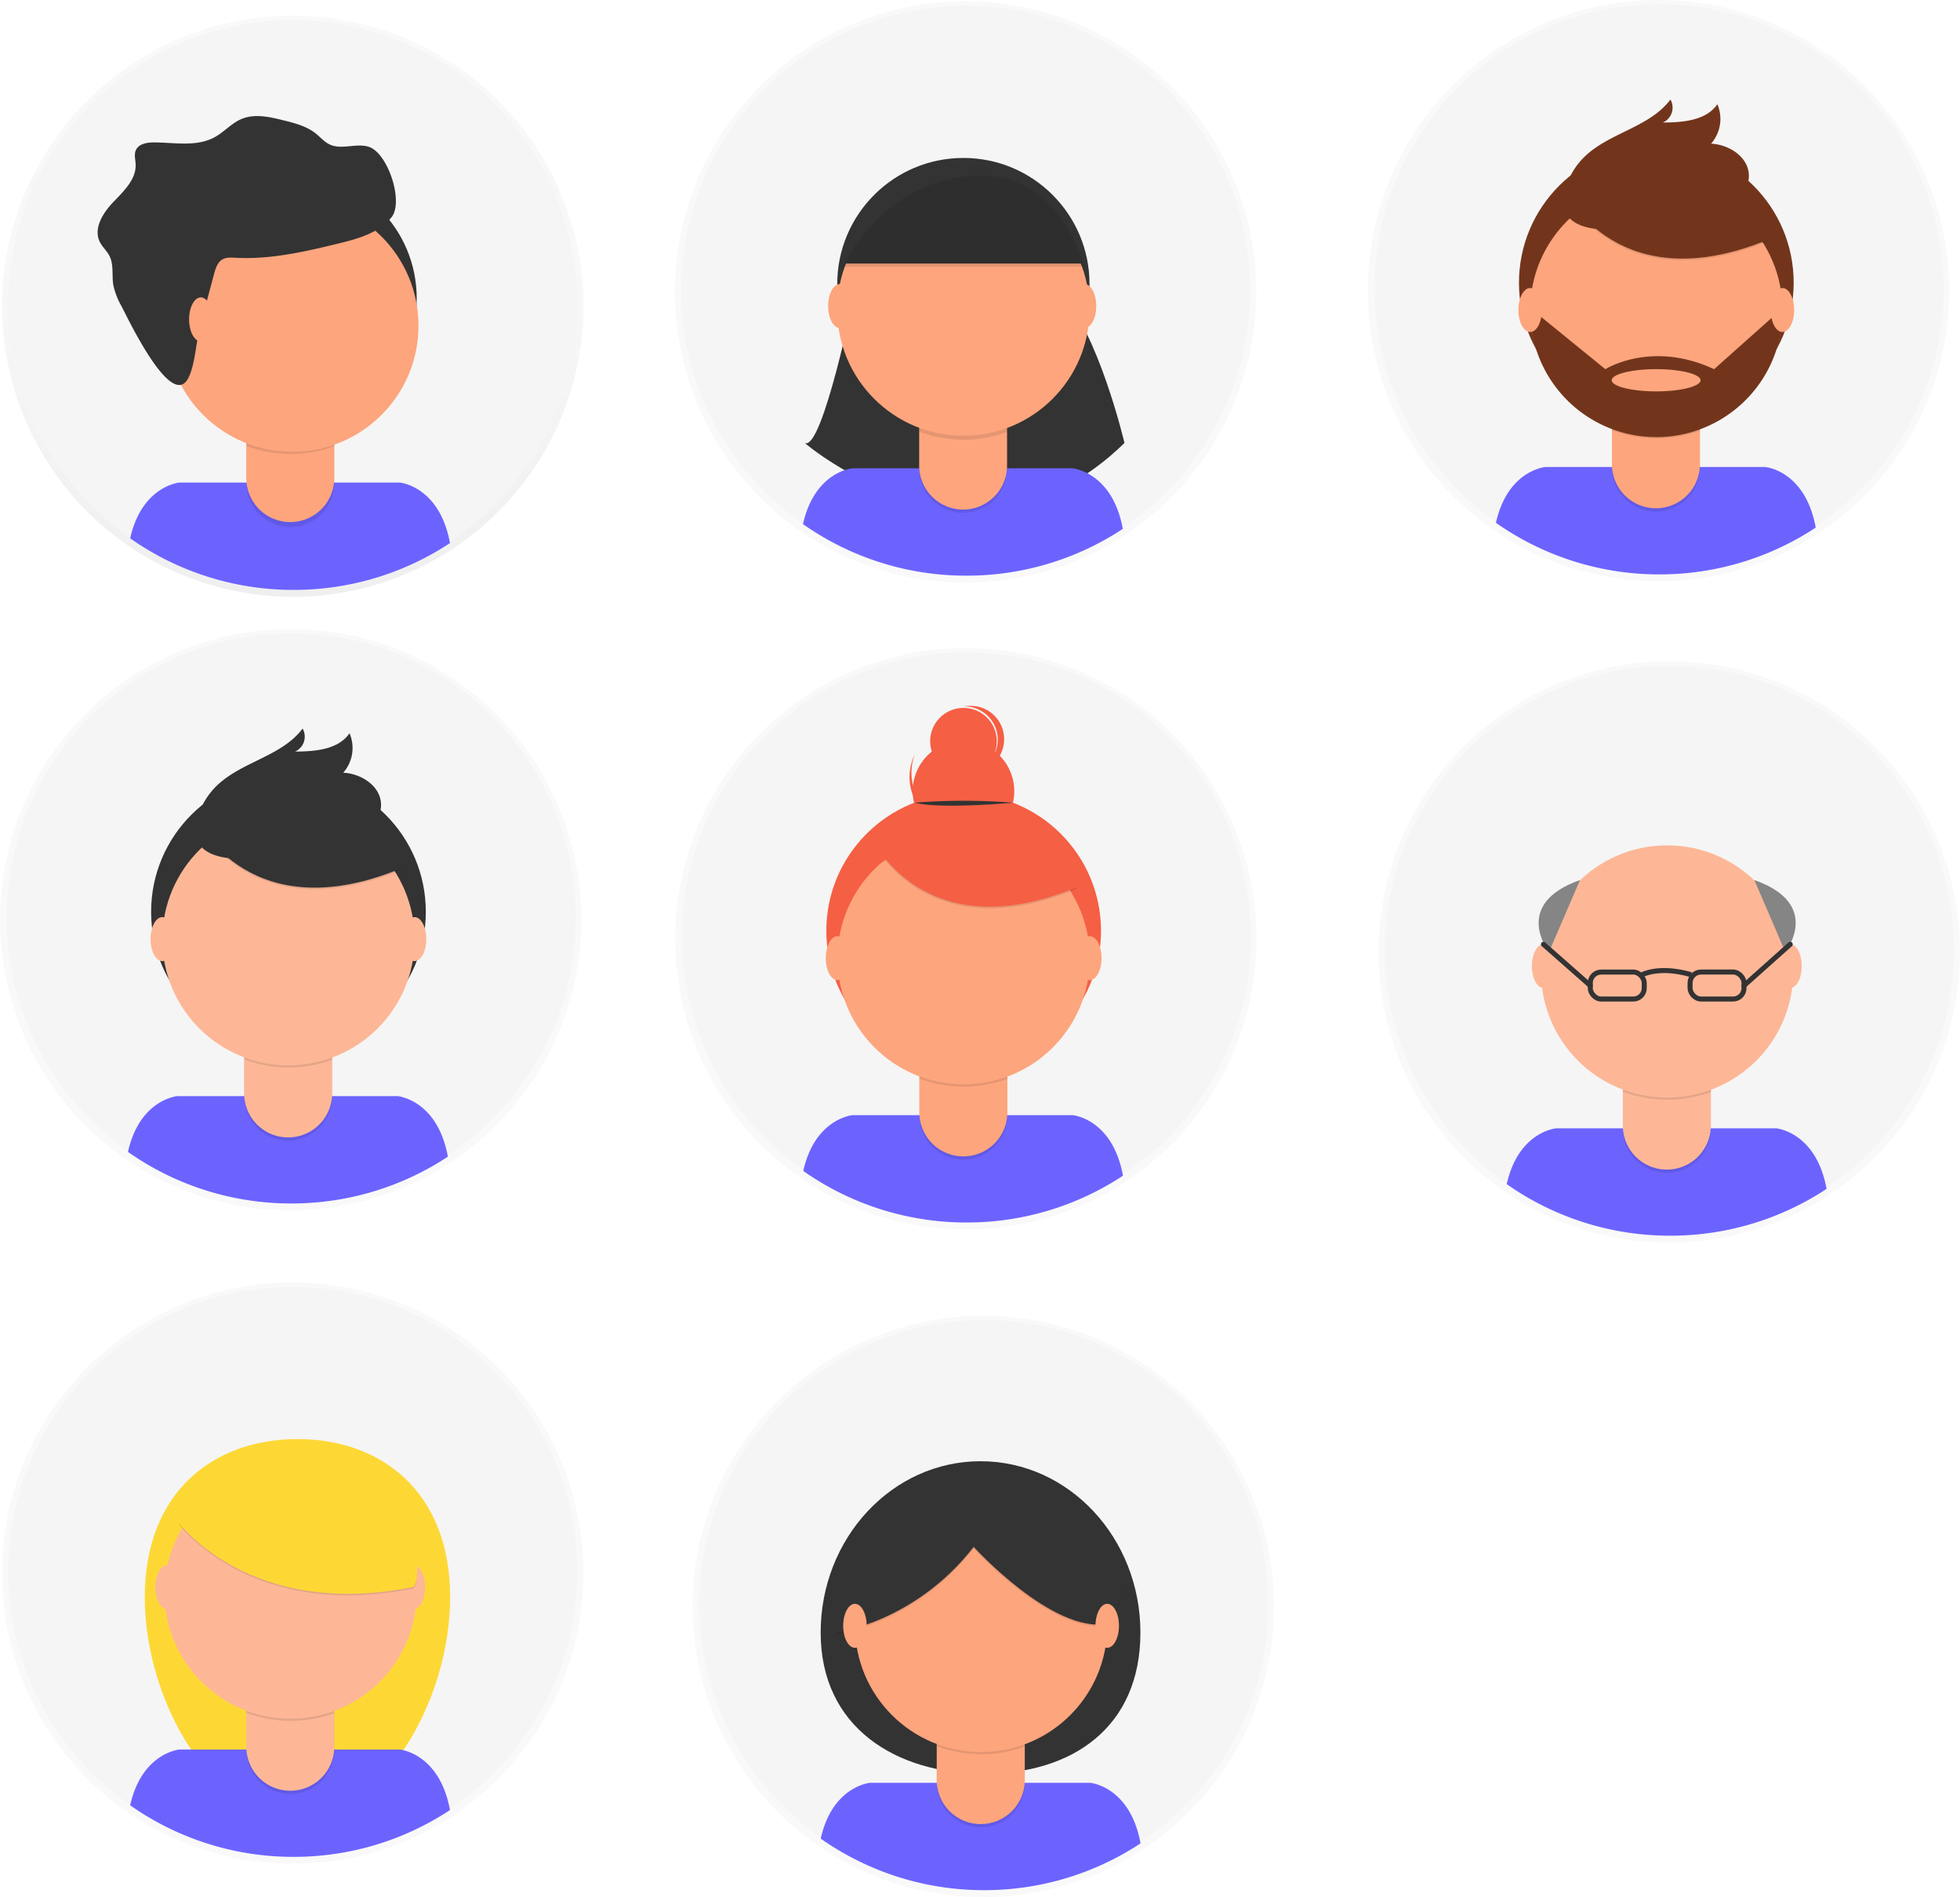 <svg xmlns="http://www.w3.org/2000/svg" xmlns:xlink="http://www.w3.org/1999/xlink" data-name="Layer 1" width="781.43" height="756.44" style=""><rect id="backgroundrect" width="100%" height="100%" x="0" y="0" fill="none" stroke="none"/><defs><linearGradient id="b3f40125-0363-42ff-a31c-61eb5d655202" x1="0.5" y1="1" x2="0.5" y2="0"><stop offset="0" stop-color="gray" stop-opacity="0.25"/><stop offset="0.54" stop-color="gray" stop-opacity="0.12"/><stop offset="1" stop-color="gray" stop-opacity="0.1"/></linearGradient><linearGradient id="27ca4b3e-9552-41ad-8ba5-de2574048d20" x1="385.08" y1="490.21" x2="385.08" y2="258.44" xlink:href="#b3f40125-0363-42ff-a31c-61eb5d655202"/><linearGradient id="98d2c4cc-353c-49f3-ae94-49dceb95b558" x1="384.97" y1="232.29" x2="384.97" y2="0.51" xlink:href="#b3f40125-0363-42ff-a31c-61eb5d655202"/><linearGradient id="1b187342-85ad-4174-acd7-e912b9a9009d" x1="661.23" y1="231.77" x2="661.23" y2="0" xlink:href="#b3f40125-0363-42ff-a31c-61eb5d655202"/><linearGradient id="5629c76b-b43c-4c6e-ad7d-c063ce4611c3" x1="115.89" y1="482.62" x2="115.89" y2="250.85" xlink:href="#b3f40125-0363-42ff-a31c-61eb5d655202"/><linearGradient id="94554b54-cbd9-41c5-8f29-6b4786d89c61" x1="665.55" y1="495.47" x2="665.55" y2="263.7" xlink:href="#b3f40125-0363-42ff-a31c-61eb5d655202"/><linearGradient id="897c833c-fa4a-4dad-90f9-1cb0d950ec3f" x1="116.72" y1="743.15" x2="116.72" y2="511.38" xlink:href="#b3f40125-0363-42ff-a31c-61eb5d655202"/><linearGradient id="b88de7bb-a3e6-477b-a3c4-5c16e389ed83" x1="392.03" y1="756.44" x2="392.03" y2="524.67" xlink:href="#b3f40125-0363-42ff-a31c-61eb5d655202"/></defs><title>team</title><g class="currentLayer" style=""><title>Layer 1</title><g opacity="0.5" id="svg_1"><circle cx="116.72" cy="122.09" r="115.89" fill="url(#b3f40125-0363-42ff-a31c-61eb5d655202)" id="svg_2"/></g><circle cx="116.72" cy="121.46" r="113.44" fill="#f5f5f5" id="svg_3" class=""/><path d="M117.04,235.22 a112.91,112.91 0 0 0 62.36,-18.66 c-4.18,-22.84 -20.09,-24.15 -20.09,-24.15 H71.6 s-15,1.23 -19.7,22.25 A112.92,112.92 0 0 0 117.04,235.22 z" fill="#6c63ff" id="svg_4"/><circle cx="115.85" cy="118.96" r="50.29" fill="#333" id="svg_5"/><path d="M98.18,164.57h35.09a0,0,0,0,1,0,0v28.07a17.54,17.54,0,0,1-17.54,17.54h0a17.54,17.54,0,0,1-17.54-17.54V164.57A0,0,0,0,1,98.18,164.57Z" opacity="0.1" id="svg_6"/><path d="M101.53,162.566 h28.39 a3.35,3.35 0 0 1 3.35,3.35 v24.72 a17.54,17.54 0 0 1 -17.54,17.54 h0 a17.54,17.54 0 0 1 -17.54,-17.54 V165.916 A3.35,3.35 0 0 1 101.53,162.566 z" fill="#fea57d" id="svg_7" class="" fill-opacity="1"/><path d="M98.25,177.82 a50.5,50.5 0 0 0 35.09,0.1 v-4.31 H98.25 z" opacity="0.1" id="svg_8"/><circle cx="116.554" cy="129.88" r="50.29" fill="#fda57d" id="svg_9" class="" stroke="none" fill-opacity="1"/><path d="M85.38,109.14 c0.59,-2.17 1.33,-4.56 3.28,-5.69 c1.54,-0.9 3.45,-0.76 5.23,-0.67 c13.9,0.76 27.68,-2.41 41.2,-5.72 c7.73,-1.89 16,-4.19 21,-10.42 s-1.52,-25.81 -9.13,-28.12 c-5,-1.53 -10.8,1.32 -15.54,-0.92 c-2.11,-1 -3.66,-2.87 -5.48,-4.33 c-3.73,-3 -8.52,-4.21 -13.16,-5.35 c-5.42,-1.34 -11.28,-2.65 -16.43,-0.5 c-4,1.66 -6.92,5.17 -10.71,7.25 c-7.21,4 -16,2.14 -24.26,2.12 c-2.79,0 -6.12,0.56 -7.23,3.12 c-0.75,1.74 -0.15,3.72 -0.07,5.61 c0.24,6 -4.71,10.67 -8.86,15 s-8.07,10.51 -5.45,15.89 c1,2.05 2.83,3.6 3.87,5.63 c1.79,3.52 0.89,7.77 1.54,11.66 a29.34,29.34 0 0 0 3.27,8.4 c3.08,6 18.55,38.3 25.66,30.09 c3.44,-4 4,-15.56 5.39,-20.76 Q82.38,120.22 85.38,109.14 z" fill="#333" id="svg_10"/><ellipse cx="80.07" cy="127.346" rx="4.68" ry="8.77" fill="#fea57d" id="svg_11" class="" fill-opacity="1"/><g opacity="0.5" id="svg_12"><circle cx="385.08" cy="374.32" r="115.89" fill="url(#27ca4b3e-9552-41ad-8ba5-de2574048d20)" id="svg_13"/></g><circle cx="385.3" cy="373.58" r="113.44" fill="#f5f5f5" id="svg_14"/><path d="M385.4,487.47 A112.91,112.91 0 0 0 447.72,468.81 c-4.18,-22.84 -20.09,-24.15 -20.09,-24.15 H339.95 s-15,1.23 -19.7,22.25 A112.92,112.92 0 0 0 385.4,487.47 z" fill="#6c63ff" id="svg_15"/><circle cx="384.2" cy="371.19" r="54.76" fill="#f55f44" id="svg_16"/><path d="M366.53,416.8h35.09a0,0,0,0,1,0,0v28.07a17.54,17.54,0,0,1-17.54,17.54h0a17.54,17.54,0,0,1-17.54-17.54V416.8A0,0,0,0,1,366.53,416.8Z" opacity="0.1" id="svg_17"/><path d="M369.88,415.5h28.39a3.35,3.35,0,0,1,3.35,3.35v24.72a17.54,17.54,0,0,1-17.54,17.54h0a17.54,17.54,0,0,1-17.54-17.54V418.85a3.35,3.35,0,0,1,3.35-3.35Z" fill="#fda57d" id="svg_18"/><path d="M366.6,430.05 a50.5,50.5 0 0 0 35.09,0.1 v-4.31 H366.6 z" opacity="0.1" id="svg_19"/><circle cx="384.2" cy="382.11" r="50.29" fill="#fda57d" id="svg_20" class=""/><circle cx="384.13" cy="315.49" r="20.24" fill="#f55f44" id="svg_21"/><circle cx="384.13" cy="295.56" r="13.29" fill="#f55f44" id="svg_22"/><path d="M375.35,326.59 a20.24,20.24 0 0 1 -10.55,-25.88 c-0.14,0.28 -0.28,0.57 -0.41,0.86 a20.24,20.24 0 1 0 36.94,16.57 c0.13,-0.29 0.25,-0.58 0.37,-0.88 A20.24,20.24 0 0 1 375.35,326.59 z" fill="#f55f44" id="svg_23"/><path d="M348.39,336.37 s21.19,43 81,18 l-13.92,-21.83 l-24.67,-8.86 z" opacity="0.1" id="svg_24"/><path d="M348.39,335.73 s21.19,43 81,18 l-13.92,-21.83 l-24.67,-8.86 z" fill="#f55f44" id="svg_25"/><path d="M364.72,320.07 a249.85,249.85 0 0 1 39.18,0 S374.96,322.76 364.72,320.07 z" fill="#333" id="svg_26"/><path d="M387.17,281.46 a13.32,13.32 0 0 0 -3,0.23 h0.77 a13.28,13.28 0 0 1 2,26.33 a13.28,13.28 0 0 0 0.24,-26.56 z" fill="#f55f44" id="svg_27"/><ellipse cx="333.9" cy="382.06" rx="4.68" ry="8.77" fill="#fda57d" id="svg_28"/><ellipse cx="434.49" cy="382.06" rx="4.68" ry="8.77" fill="#fda57d" id="svg_29"/><polygon points="345.22 337 355.03 331.94 357.24 340.05 351.23 344.14 345.22 337" fill="#f55f44" id="svg_30"/><g opacity="0.5" id="svg_31"><circle cx="384.97" cy="116.4" r="115.89" fill="url(#98d2c4cc-353c-49f3-ae94-49dceb95b558)" id="svg_32"/></g><circle cx="384.97" cy="115.77" r="113.44" fill="#f5f5f5" id="svg_33"/><path d="M340.72,116.78 s-12.86,63.36 -19.88,59.85 c0,0 67.7,58.48 127.48,0 c0,0 -10.53,-44.65 -25.73,-59.85 z" fill="#333" id="svg_34"/><path d="M385.29,229.55 a112.91,112.91 0 0 0 62.36,-18.66 c-4.18,-22.84 -20.09,-24.15 -20.09,-24.15 H339.84 s-15,1.23 -19.7,22.25 A112.92,112.92 0 0 0 385.29,229.55 z" fill="#6c63ff" id="svg_35"/><circle cx="384.09" cy="113.27" r="50.29" fill="#333" id="svg_36"/><path d="M366.42,158.88h35.09a0,0,0,0,1,0,0v28.07A17.54,17.54,0,0,1,384,204.49h0a17.54,17.54,0,0,1-17.54-17.54V158.88A0,0,0,0,1,366.42,158.88Z" opacity="0.1" id="svg_37"/><path d="M369.77,157.58h28.39a3.35,3.35,0,0,1,3.35,3.35v24.72A17.54,17.54,0,0,1,384,203.19h0a17.54,17.54,0,0,1-17.54-17.54V160.92A3.35,3.35,0,0,1,369.77,157.58Z" fill="#fea57d" id="svg_38" class="" fill-opacity="1"/><path d="M366.49,172.13 a50.5,50.5 0 0 0 35.09,0.1 v-4.31 H366.49 z" opacity="0.1" id="svg_39"/><circle cx="384.09" cy="123.476" r="50.29" fill="#fea57d" id="svg_40" class="" fill-opacity="1"/><path d="M336.02,105.08 h95.9 s-8.19,-38.72 -44.44,-36.25 S336.02,105.08 336.02,105.08 z" fill="#333" id="svg_41"/><ellipse cx="334.84" cy="122.04" rx="4.68" ry="8.77" fill="#fda57d" id="svg_42" class="" fill-opacity="1"/><ellipse cx="432.376" cy="122.04" rx="4.68" ry="8.77" fill="#fda57d" id="svg_43" class="" fill-opacity="1"/><path d="M336.02,106.38 h95.9 s-8.19,-38.72 -44.44,-36.25 S336.02,106.38 336.02,106.38 z" opacity="0.1" id="svg_44"/><g opacity="0.5" id="svg_45"><circle cx="661.23" cy="115.89" r="115.89" fill="url(#1b187342-85ad-4174-acd7-e912b9a9009d)" id="svg_46"/></g><circle cx="661.45" cy="115.14" r="113.44" fill="#f5f5f5" id="svg_47" class=""/><path d="M661.55,229.04 a112.91,112.91 0 0 0 62.36,-18.66 C719.72,187.53 703.82,186.22 703.82,186.22 H616.11 s-15,1.23 -19.7,22.25 A112.92,112.92 0 0 0 661.55,229.04 z" fill="#6c63ff" id="svg_48"/><circle cx="660.36" cy="112.75" r="54.76" fill="#72351c" id="svg_49"/><path d="M642.68,158.36h35.09a0,0,0,0,1,0,0v28.07A17.54,17.54,0,0,1,660.23,204h0a17.54,17.54,0,0,1-17.54-17.54V158.36A0,0,0,0,1,642.68,158.36Z" opacity="0.1" id="svg_50"/><path d="M646,157.06h28.39a3.35,3.35,0,0,1,3.35,3.35v24.72a17.54,17.54,0,0,1-17.54,17.54h0a17.54,17.54,0,0,1-17.54-17.54V160.41a3.35,3.35,0,0,1,3.35-3.35Z" fill="#fda57d" id="svg_51"/><path d="M642.72,171.61 a50.5,50.5 0 0 0 35.09,0.1 v-4.31 H642.72 z" opacity="0.1" id="svg_52"/><circle cx="660.36" cy="123.67" r="50.29" fill="#fda57d" id="svg_53"/><path d="M624.54,77.93 s21.19,43 81,18 l-13.92,-21.83 l-24.67,-8.86 z" opacity="0.1" id="svg_54"/><path d="M624.54,77.3 s21.19,43 81,18 l-13.92,-21.83 l-24.67,-8.86 z" fill="#72351c" id="svg_55"/><path d="M624.35,74.39 a29.05,29.05 0 0 1 7.2,-11.71 c9.89,-9.78 26.11,-11.84 34.43,-23 a6.51,6.51 0 0 1 -3,9.18 c8,-0.05 17.21,-0.75 21.71,-7.31 a14.91,14.91 0 0 1 -2.51,15.74 c7.06,0.32 14.6,5.11 15.06,12.17 c0.3,4.7 -2.64,9.15 -6.51,11.85 S682.2,85.22 677.6,86.22 C664.18,89.22 615.59,101.63 624.35,74.39 z" fill="#72351c" id="svg_56"/><path d="M710.65,124.11 h-1.33 L683.38,147.22 c-25,-11.7 -43.34,0 -43.34,0 l-27.2,-22.14 l-2.74,0.34 a50.29,50.29 0 0 0 100.56,-1.29 zm-50.36,31.95 c-9.78,0 -17.71,-2 -17.71,-4.43 s7.93,-4.43 17.71,-4.43 s17.71,2 17.71,4.43 S670.07,156.06 660.28,156.06 z" fill="#72351c" id="svg_57"/><ellipse cx="610.05" cy="123.62" rx="4.68" ry="8.77" fill="#fda57d" id="svg_58"/><ellipse cx="710.64" cy="123.62" rx="4.68" ry="8.77" fill="#fda57d" id="svg_59"/><g opacity="0.5" id="svg_60"><circle cx="115.89" cy="366.73" r="115.89" fill="url(#5629c76b-b43c-4c6e-ad7d-c063ce4611c3)" id="svg_61"/></g><circle cx="116.11" cy="365.99" r="113.44" fill="#f5f5f5" id="svg_62"/><path d="M116.21,479.88 A112.91,112.91 0 0 0 178.56,461.22 c-4.18,-22.84 -20.09,-24.15 -20.09,-24.15 H70.72 s-15,1.23 -19.7,22.25 A112.92,112.92 0 0 0 116.21,479.88 z" fill="#6c63ff" id="svg_63"/><circle cx="115.01" cy="363.6" r="54.76" fill="#333" id="svg_64"/><path d="M97.34,409.21h35.09a0,0,0,0,1,0,0v28.07a17.54,17.54,0,0,1-17.54,17.54h0a17.54,17.54,0,0,1-17.54-17.54V409.21A0,0,0,0,1,97.34,409.21Z" opacity="0.1" id="svg_65"/><path d="M100.69,407.91h28.39a3.35,3.35,0,0,1,3.35,3.35V436a17.54,17.54,0,0,1-17.54,17.54h0A17.54,17.54,0,0,1,97.34,436V411.25a3.35,3.35,0,0,1,3.35-3.35Z" fill="#fdb797" id="svg_66" class=""/><path d="M97.41,422.46 a50.5,50.5 0 0 0 35.09,0.1 V418.22 H97.41 z" opacity="0.1" id="svg_67"/><circle cx="115.01" cy="374.52" r="50.29" fill="#fdb797" id="svg_68" class=""/><path d="M79.2,328.77 s21.19,43 81,18 l-13.92,-21.83 l-24.67,-8.86 z" opacity="0.1" id="svg_69"/><path d="M79.2,328.14 s21.19,43 81,18 l-13.92,-21.83 l-24.67,-8.86 z" fill="#333" id="svg_70"/><path d="M79.01,325.22 a29.05,29.05 0 0 1 7.2,-11.71 c9.89,-9.78 26.11,-11.84 34.43,-23 a6.51,6.51 0 0 1 -3,9.18 c8,-0.05 17.21,-0.75 21.71,-7.31 a14.91,14.91 0 0 1 -2.51,15.74 c7.06,0.32 14.6,5.11 15.06,12.17 c0.3,4.7 -2.64,9.15 -6.51,11.85 s-8.54,3.93 -13.14,4.95 C118.83,340.07 70.25,352.48 79.01,325.22 z" fill="#333" id="svg_71" class=""/><ellipse cx="64.7" cy="374.47" rx="4.68" ry="8.77" fill="#fdb797" id="svg_72"/><ellipse cx="165.29" cy="374.47" rx="4.68" ry="8.77" fill="#fdb797" id="svg_73"/><g opacity="0.5" id="svg_74"><circle cx="665.55" cy="379.58" r="115.89" fill="url(#94554b54-cbd9-41c5-8f29-6b4786d89c61)" id="svg_75"/></g><circle cx="665.55" cy="378.95" r="113.44" fill="#f5f5f5" id="svg_76"/><path d="M665.87,492.73 a112.91,112.91 0 0 0 62.36,-18.66 c-4.18,-22.84 -20.09,-24.15 -20.09,-24.15 H620.42 s-15,1.23 -19.7,22.25 A112.92,112.92 0 0 0 665.87,492.73 z" fill="#6c63ff" id="svg_77"/><path d="M647,422.06h35.09a0,0,0,0,1,0,0v28.07a17.54,17.54,0,0,1-17.54,17.54h0A17.54,17.54,0,0,1,647,450.13V422.06A0,0,0,0,1,647,422.06Z" opacity="0.1" id="svg_78"/><path d="M650.35,420.76h28.39a3.35,3.35,0,0,1,3.35,3.35v24.72a17.54,17.54,0,0,1-17.54,17.54h0A17.54,17.54,0,0,1,647,448.83V424.11a3.35,3.35,0,0,1,3.35-3.35Z" fill="#fdb797" id="svg_79"/><path d="M647.07,435.31 a50.5,50.5 0 0 0 35.09,0.1 v-4.31 H647.07 z" opacity="0.1" id="svg_80"/><circle cx="664.67" cy="387.37" r="50.29" fill="#fdb797" id="svg_81"/><ellipse cx="615.42" cy="385.22" rx="4.68" ry="8.77" fill="#fdb797" id="svg_82"/><ellipse cx="713.66" cy="385.22" rx="4.68" ry="8.77" fill="#fdb797" id="svg_83"/><rect x="634.03" y="387.61" width="21.51" height="10.76" rx="4.35" ry="4.35" fill="none" stroke="#333" stroke-miterlimit="10" stroke-width="2" id="svg_84"/><rect x="2461.52" y="1317.14" width="21.51" height="10.76" rx="4.35" ry="4.35" transform="rotate(180 1578.42 857.75)" fill="none" stroke="#333" stroke-miterlimit="10" stroke-width="2" id="svg_85"/><path d="M654.72,388.65 s6.82,-3.7 19.5,0 " fill="none" stroke="#333" stroke-miterlimit="10" stroke-width="2" id="svg_86"/><path d="M699.44,350.92 l12.34,28.67 S726.87,360.57 699.44,350.92 z" fill="#858585" id="svg_87"/><line x1="695.32" y1="392.99" x2="713.74" y2="376.54" fill="none" stroke="#333" stroke-linecap="round" stroke-linejoin="round" stroke-width="2" id="svg_88"/><path d="M629.92,350.92 l-12.34,28.67 S602.49,360.57 629.92,350.92 z" fill="#858585" id="svg_89"/><line x1="634.03" y1="392.99" x2="615.36" y2="376.54" fill="none" stroke="#333" stroke-linecap="round" stroke-linejoin="round" stroke-width="2" id="svg_90"/><g opacity="0.5" id="svg_91"><circle cx="116.72" cy="627.26" r="115.89" fill="url(#897c833c-fa4a-4dad-90f9-1cb0d950ec3f)" id="svg_92"/></g><circle cx="116.72" cy="626.63" r="113.44" fill="#f5f5f5" id="svg_93"/><path d="M179.47,636.83 c0,41.78 -27.26,88.29 -60.89,88.29 S57.72,678.61 57.72,636.83 s27.26,-63 60.89,-63 S179.47,595.06 179.47,636.83 z" fill="#fdd835" id="svg_94"/><path d="M117.04,740.42 a112.91,112.91 0 0 0 62.36,-18.66 c-4.18,-22.84 -20.09,-24.15 -20.09,-24.15 H71.6 s-15,1.23 -19.7,22.25 A112.92,112.92 0 0 0 117.04,740.42 z" fill="#6c63ff" id="svg_95"/><path d="M98.18,669.74h35.09a0,0,0,0,1,0,0v28.07a17.54,17.54,0,0,1-17.54,17.54h0a17.54,17.54,0,0,1-17.54-17.54V669.74A0,0,0,0,1,98.18,669.74Z" opacity="0.1" id="svg_96"/><path d="M101.53,668.44h28.39a3.35,3.35,0,0,1,3.35,3.35v24.72a17.54,17.54,0,0,1-17.54,17.54h0a17.54,17.54,0,0,1-17.54-17.54V671.79A3.35,3.35,0,0,1,101.53,668.44Z" fill="#fdb797" id="svg_97"/><path d="M98.25,682.99 a50.5,50.5 0 0 0 35.09,0.1 v-4.31 H98.25 z" opacity="0.1" id="svg_98"/><circle cx="115.85" cy="635.05" r="50.29" fill="#fdb797" id="svg_99"/><ellipse cx="66.6" cy="632.9" rx="4.68" ry="8.77" fill="#fdb797" id="svg_100"/><ellipse cx="164.84" cy="632.9" rx="4.68" ry="8.77" fill="#fdb797" id="svg_101"/><path d="M71.29,607.77 S99.72,646.68 164.92,633.39 c0,0 7.28,-8.86 -10.44,-36.06 S87.42,574.56 71.29,607.77 z" opacity="0.1" id="svg_102"/><path d="M71.29,607.14 S99.72,646.05 164.92,632.76 c0,0 7.28,-8.86 -10.44,-36.06 S87.42,573.93 71.29,607.14 z" fill="#fdd835" id="svg_103"/><g opacity="0.5" id="svg_104"><circle cx="392.03" cy="640.55" r="115.89" fill="url(#b88de7bb-a3e6-477b-a3c4-5c16e389ed83)" id="svg_105"/></g><circle cx="392.26" cy="639.81" r="113.44" fill="#f5f5f5" id="svg_106"/><path d="M454.67,650.99 c0,37.74 -27.11,56.31 -62.32,56.31 s-65.16,-18.57 -65.16,-56.31 s28.54,-68.33 63.74,-68.33 S454.67,613.22 454.67,650.99 z" fill="#333" id="svg_107"/><path d="M392.35,753.7 A112.91,112.91 0 0 0 454.72,735.04 c-4.18,-22.84 -20.09,-24.15 -20.09,-24.15 H346.91 s-15,1.23 -19.7,22.25 A112.92,112.92 0 0 0 392.35,753.7 z" fill="#6c63ff" id="svg_108"/><path d="M373.49,683h35.09a0,0,0,0,1,0,0v28.07A17.54,17.54,0,0,1,391,728.64h0a17.54,17.54,0,0,1-17.54-17.54V683A0,0,0,0,1,373.49,683Z" opacity="0.1" id="svg_109"/><path d="M376.83,681.73h28.39a3.35,3.35,0,0,1,3.35,3.35V709.8A17.54,17.54,0,0,1,391,727.34h0a17.54,17.54,0,0,1-17.54-17.54V685.07a3.35,3.35,0,0,1,3.35-3.35Z" fill="#fda57d" id="svg_110"/><path d="M373.56,696.28 a50.5,50.5 0 0 0 35.09,0.1 v-4.31 H373.56 z" opacity="0.1" id="svg_111"/><circle cx="391.16" cy="648.33" r="50.29" fill="#fda57d" id="svg_112"/><path d="M333.2,651.62 s31.32,-3.8 55,-34.16 c0,0 31.32,34.48 53.14,30.68 c0,0 12.65,-13.29 0,-26.57 s-22.46,-30.05 -39.22,-27.84 s-37.33,3.16 -46.18,11.07 S333.2,651.62 333.2,651.62 z" opacity="0.1" id="svg_113"/><path d="M333.2,650.99 s31.32,-3.8 55,-34.16 c0,0 31.32,34.48 53.14,30.68 c0,0 12.65,-13.29 0,-26.57 s-22.46,-30.05 -39.22,-27.84 S364.83,596.22 355.98,604.22 S333.2,650.99 333.2,650.99 z" fill="#333" id="svg_114"/><ellipse cx="340.85" cy="648.29" rx="4.68" ry="8.77" fill="#fda57d" id="svg_115"/><ellipse cx="441.44" cy="648.29" rx="4.68" ry="8.77" fill="#fda57d" id="svg_116"/></g></svg>
